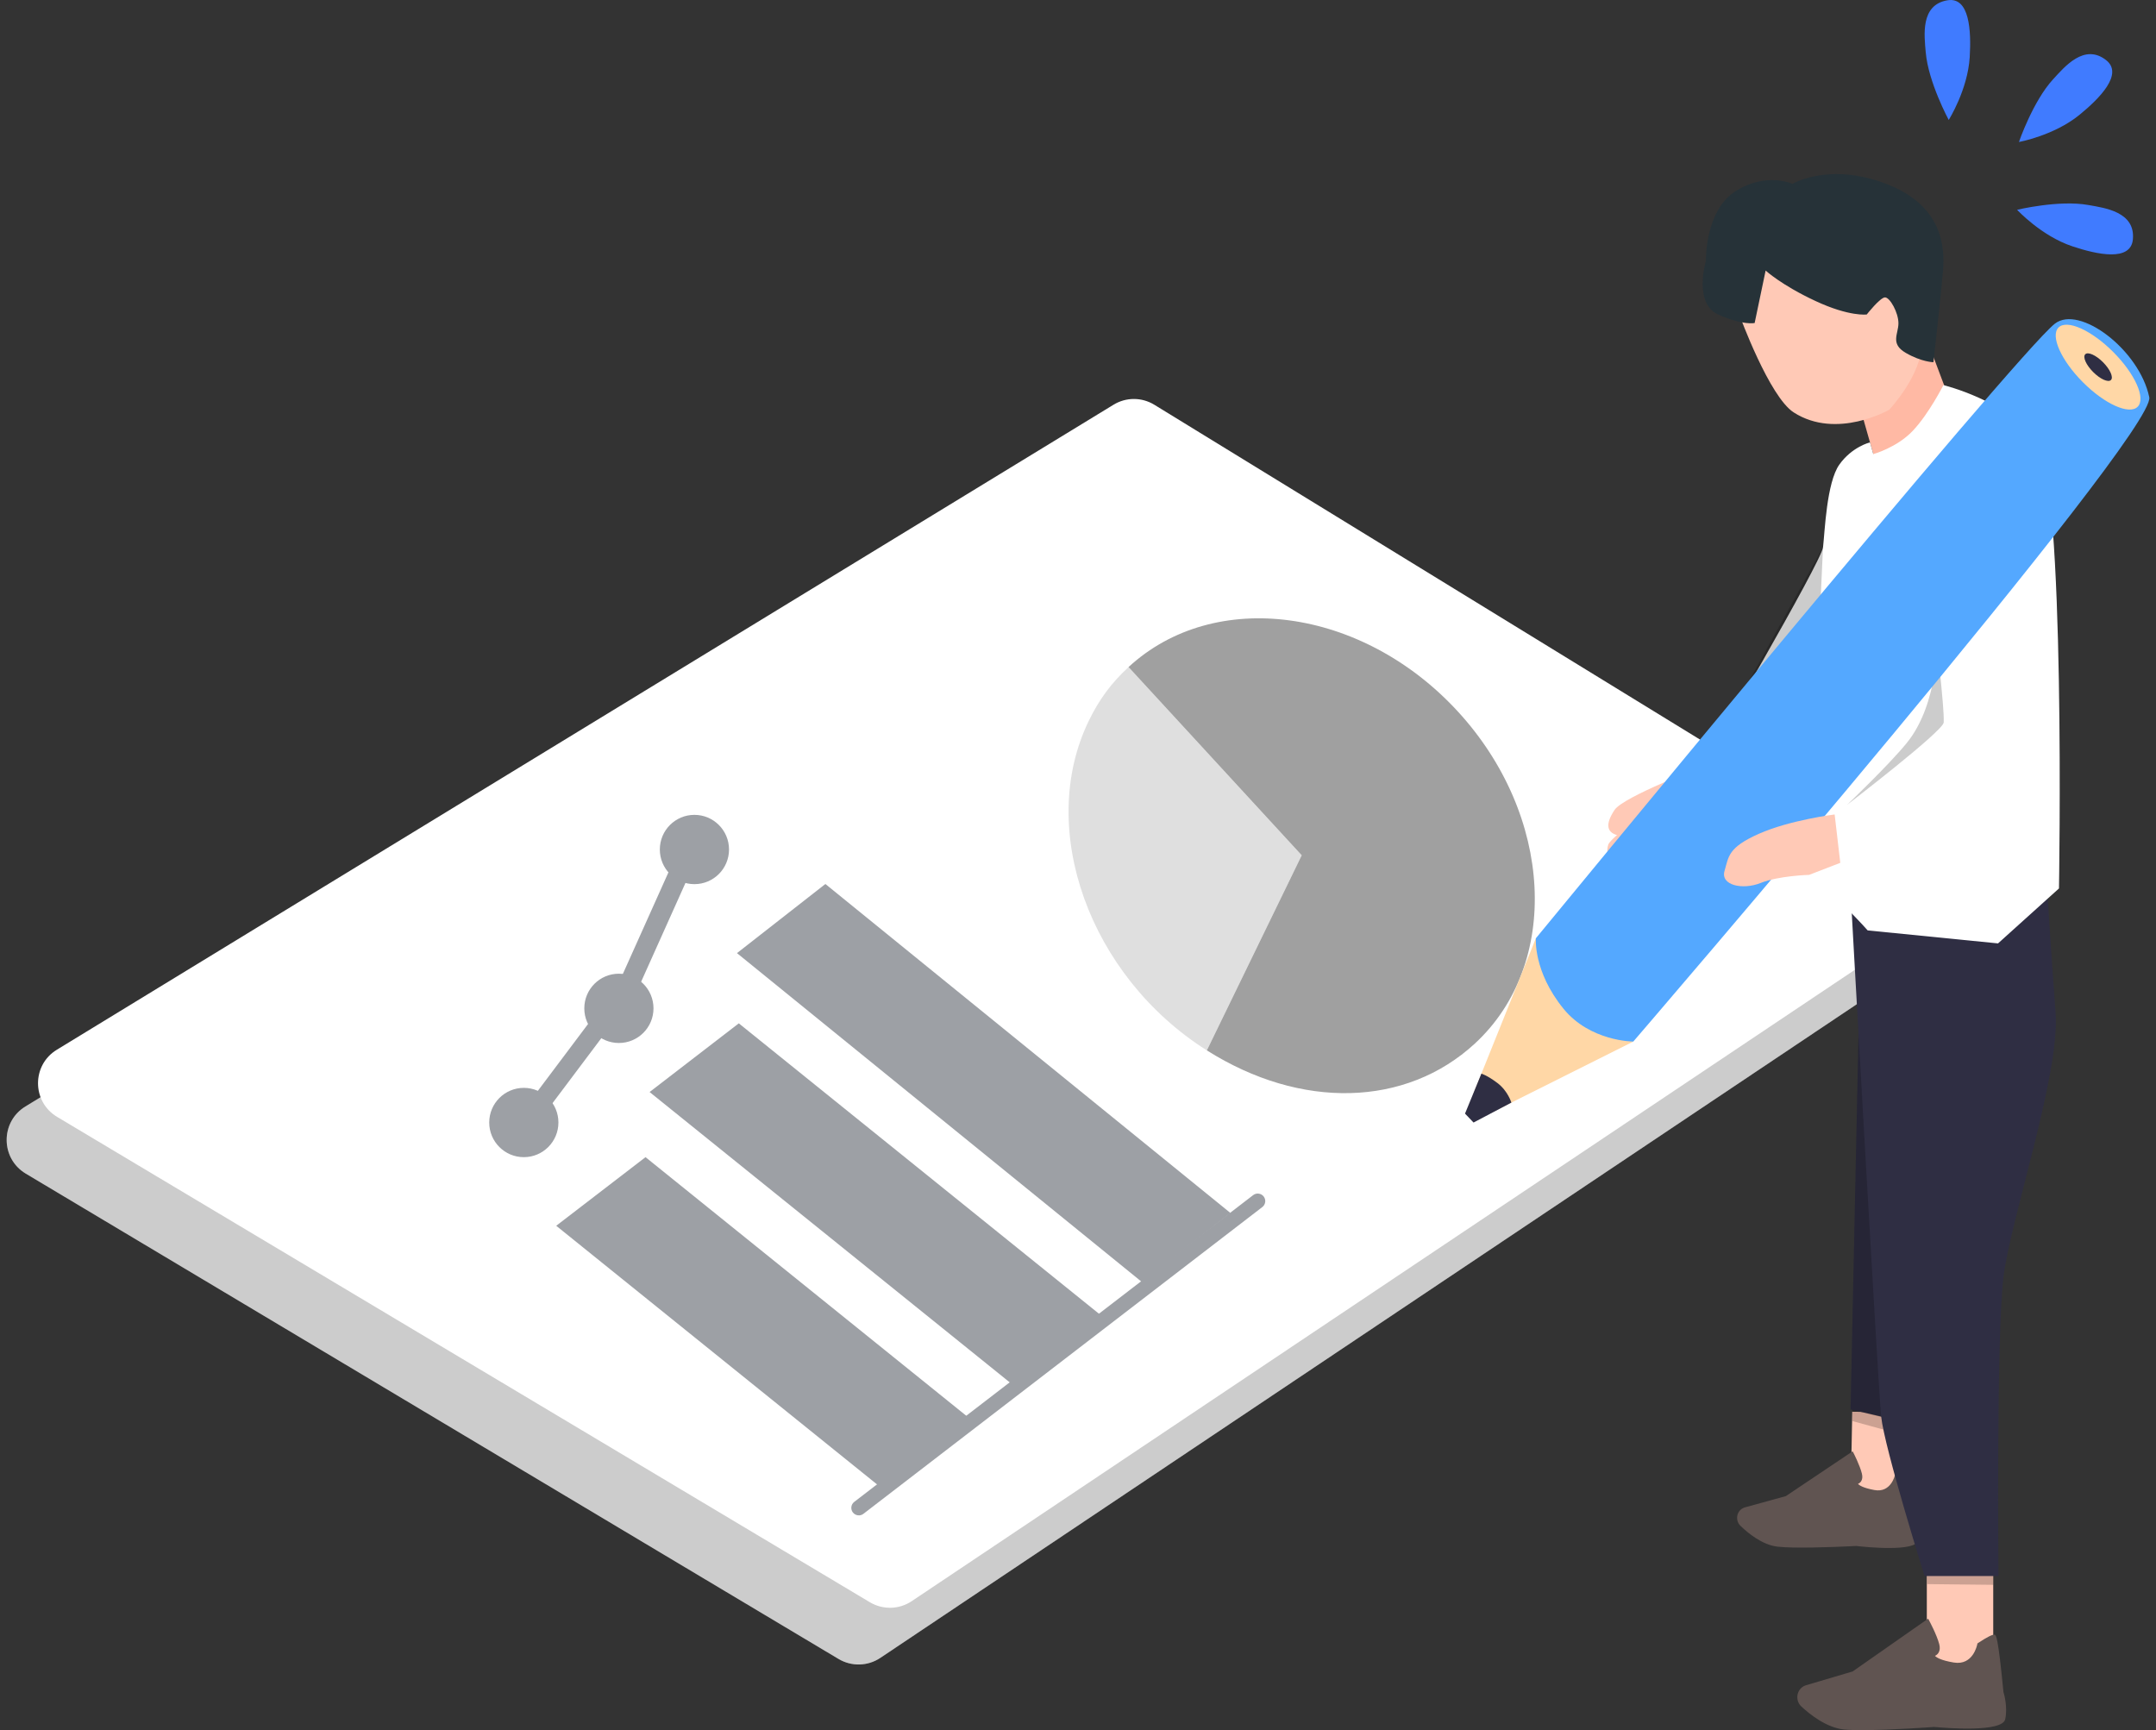 <svg width="162" height="130" viewBox="0 0 162 130" fill="none" xmlns="http://www.w3.org/2000/svg">
<rect x="0" y="0" width="162" height="130" fill="#333333" stroke="none"/>
<g clip-path="url(#clip0_3917_19917)">
<path d="M139.178 106.074L139.053 112.479L143.411 112.565L143.536 106.159L139.178 106.074Z" fill="#FFC9B6"/>
<path opacity="0.2" d="M143.502 107.958L139.188 106.776L139.195 105.37L143.566 104.769L143.502 107.958Z" fill="black"/>
<path d="M139.467 116.161C140.21 116.244 143.934 116.623 144.138 115.742C144.324 114.933 144.088 114.077 144.056 113.96C143.77 110.257 143.637 110.213 143.557 110.189C143.43 110.147 143.056 110.323 142.448 110.713L142.409 110.738L142.4 110.783C142.389 110.841 142.096 112.192 140.837 111.958C139.973 111.799 139.697 111.595 139.609 111.496C139.683 111.463 139.776 111.404 139.842 111.302C139.939 111.154 139.959 110.959 139.901 110.725C139.751 110.108 139.281 109.191 139.261 109.154L139.207 109.049L134.187 112.415L131.111 113.261C130.879 113.326 130.691 113.491 130.592 113.718C130.456 114.036 130.528 114.407 130.774 114.645C131.319 115.174 132.405 116.082 133.562 116.213C133.869 116.249 134.277 116.269 134.734 116.277C136.646 116.314 139.444 116.164 139.464 116.161H139.465H139.467Z" fill="#605451"/>
<path d="M1.935 88.183L63.007 124.651C63.982 125.233 65.204 125.202 66.147 124.571L141.116 74.385C142.9 73.191 142.848 70.549 141.019 69.426L84.379 34.674C83.439 34.097 82.254 34.096 81.314 34.671L1.91 83.138C0.02 84.292 0.033 87.046 1.935 88.183Z" fill="white"/>
<path opacity="0.2" d="M1.935 88.183L63.007 124.651C63.982 125.233 65.204 125.202 66.147 124.571L141.116 74.385C142.9 73.191 142.848 70.549 141.019 69.426L84.379 34.674C83.439 34.097 82.254 34.096 81.314 34.671L1.91 83.138C0.02 84.292 0.033 87.046 1.935 88.183Z" fill="black"/>
<path d="M4.292 83.921L65.364 120.39C66.339 120.971 67.561 120.94 68.504 120.309L143.473 70.124C145.257 68.93 145.205 66.288 143.376 65.165L86.736 30.413C85.796 29.836 84.611 29.834 83.67 30.41L4.267 78.877C2.377 80.031 2.39 82.784 4.292 83.921Z" fill="white"/>
<path d="M64.566 113.862C64.385 113.873 64.203 113.796 64.084 113.643C63.894 113.395 63.94 113.039 64.187 112.849L94.161 89.799C94.408 89.609 94.764 89.655 94.954 89.903C95.144 90.15 95.097 90.506 94.85 90.696L64.876 113.746C64.784 113.817 64.674 113.856 64.566 113.862Z" fill="#9DA0A5"/>
<path d="M73.031 106.721L66.322 111.876L41.794 92.102L48.504 86.947L73.031 106.721Z" fill="#9DA0A5"/>
<path d="M82.682 98.797L75.98 103.957L48.81 82.053L55.513 76.892L82.682 98.797Z" fill="#9DA0A5"/>
<path d="M92.453 91.14L85.81 96.334L55.376 71.616L62.019 66.422L92.453 91.14Z" fill="#9DA0A5"/>
<path d="M97.809 64.266L90.681 78.923C81.846 73.34 77.875 62.252 81.812 54.158C82.6 52.538 83.504 51.318 84.798 50.124L97.809 64.268V64.266Z" fill="#DFDFDF"/>
<path d="M97.81 64.266L84.798 50.122C91.273 44.148 102.348 45.638 109.533 53.451C116.718 61.262 117.296 72.438 110.821 78.41C105.642 83.188 97.75 83.389 90.682 78.923L97.81 64.266Z" fill="#A0A0A0"/>
<path d="M41.959 84.343C41.959 85.78 40.796 86.947 39.36 86.947C37.923 86.947 36.76 85.782 36.76 84.343C36.76 82.905 37.923 81.74 39.36 81.74C40.078 81.74 40.727 82.031 41.198 82.503C41.669 82.974 41.959 83.624 41.959 84.343Z" fill="#9DA0A5"/>
<path d="M44.773 76.159L39.298 83.448L40.446 84.313L45.922 77.023L44.773 76.159Z" fill="#9DA0A5"/>
<path d="M49.103 75.765C49.103 77.202 47.94 78.368 46.503 78.368C45.067 78.368 43.904 77.203 43.904 75.765C43.904 74.326 45.067 73.162 46.503 73.162C47.221 73.162 47.87 73.452 48.341 73.924C48.811 74.394 49.103 75.046 49.103 75.765Z" fill="#9DA0A5"/>
<path d="M54.778 63.83C54.778 65.267 53.615 66.433 52.178 66.433C50.742 66.433 49.579 65.268 49.579 63.83C49.579 62.391 50.742 61.227 52.178 61.227C52.896 61.227 53.545 61.517 54.016 61.989C54.487 62.461 54.778 63.111 54.778 63.83Z" fill="#9DA0A5"/>
<path d="M50.783 64.305L45.684 75.667L47.046 76.28L52.145 64.918L50.783 64.305Z" fill="#9DA0A5"/>
<path d="M149.77 118.221H144.78V125.558H149.77V118.221Z" fill="#FFC9B6"/>
<path opacity="0.2" d="M149.77 119.08L144.805 119.026L144.78 117.414L149.77 116.628V119.08Z" fill="black"/>
<path d="M145.333 129.76C146.185 129.839 150.456 130.19 150.671 129.176C150.867 128.244 150.578 127.271 150.538 127.138C150.129 122.906 149.976 122.86 149.883 122.832C149.738 122.787 149.313 122.998 148.624 123.457L148.581 123.486L148.572 123.539C148.559 123.606 148.255 125.159 146.808 124.919C145.816 124.756 145.495 124.529 145.393 124.418C145.477 124.377 145.582 124.309 145.656 124.19C145.762 124.017 145.782 123.796 145.71 123.528C145.524 122.824 144.967 121.785 144.942 121.743L144.877 121.624L139.206 125.59L135.702 126.626C135.438 126.705 135.225 126.9 135.119 127.162C134.97 127.527 135.061 127.952 135.347 128.218C135.984 128.811 137.247 129.825 138.574 129.952C138.926 129.986 139.394 129.998 139.918 129.998C142.108 129.998 145.305 129.763 145.33 129.759H145.333V129.76Z" fill="#605451"/>
<path d="M139.791 70.883L139.051 105.903L142.72 106.756L144.78 72.063L139.791 70.883Z" fill="#2F2E43"/>
<path opacity="0.2" d="M139.791 70.883L139.051 105.903L142.502 106.756L144.78 72.063L139.791 70.883Z" fill="black"/>
<path d="M139.051 67.019C139.051 67.019 141.106 104.093 141.351 106.447C141.597 108.801 144.607 118.421 144.607 118.421H150.163C150.163 118.421 149.993 100.339 150.541 95.933C151.09 91.528 154.811 80.656 154.455 76.065C154.1 71.476 153.753 65.68 153.753 65.68L139.053 67.018L139.051 67.019Z" fill="#2F2E43"/>
<path d="M130.406 59.474C130.406 59.474 126.826 64.863 126.302 65.237C125.778 65.612 121.963 67.157 121.628 66.421C121.293 65.686 120.535 64.316 120.847 63.456C121.159 62.596 129.056 57.077 129.056 57.077L130.406 59.472V59.474Z" fill="#FFC9B6"/>
<path d="M139.791 30.713L140.871 34.515C140.871 34.515 140.815 35.46 142.998 35.256C145.18 35.052 147.091 31.635 147.091 31.635L145.01 26.102C145.01 26.102 143.475 27.126 142.452 27.98C141.43 28.834 139.793 30.713 139.793 30.713H139.791Z" fill="#FFB9A4"/>
<path d="M130.714 23.698C130.714 23.698 132.941 29.81 134.781 30.99C138.015 33.064 141.955 30.787 141.955 30.787C141.955 30.787 144.429 28.156 144.397 25.774C144.366 23.391 142.601 19.268 138.315 18.438C134.03 17.607 131.403 18.438 130.712 20.376C130.022 22.314 130.712 23.698 130.712 23.698H130.714Z" fill="#FFC9B6"/>
<path d="M128.181 19.595C128.181 19.595 127.225 22.789 129.097 23.629C130.969 24.469 131.843 24.271 131.843 24.271L132.668 20.328C132.668 20.328 133.858 21.428 136.421 22.62C138.983 23.813 140.267 23.629 140.267 23.629C140.267 23.629 141.274 22.345 141.64 22.345C142.006 22.345 142.647 23.486 142.647 24.291C142.647 25.095 142.006 25.824 143.197 26.514C144.388 27.203 145.276 27.217 145.276 27.217C145.276 27.217 145.866 21.977 145.997 20.326C146.129 18.676 146.036 15.466 141.733 13.816C137.43 12.165 134.683 13.816 134.683 13.816C134.683 13.816 132.728 12.899 130.409 14.367C128.091 15.833 128.182 19.593 128.182 19.593L128.181 19.595Z" fill="#263238"/>
<path d="M140.758 34.119C140.758 34.119 142.522 33.643 143.73 32.365C144.939 31.087 146.026 28.936 146.026 28.936C146.026 28.936 150.897 30.113 153.065 33.18C155.235 36.248 154.71 66.756 154.71 66.756L150.13 70.885L140.335 69.909C139.442 68.886 136.348 65.807 136.348 65.807V54.91L130.409 60.405L127.938 57.466C127.938 57.466 136.852 42.257 136.983 41.108C137.114 39.957 137.25 36.263 138.203 34.914C139.156 33.567 140.509 33.239 140.509 33.239L140.759 34.124L140.758 34.119Z" fill="white"/>
<path opacity="0.2" d="M145.585 47.788C145.432 47.997 146.113 53.103 146.048 54.285C146.013 54.931 138.789 60.472 138.789 60.472C138.789 60.472 141.878 57.533 143.268 55.831C145.721 52.829 145.585 47.788 145.585 47.788Z" fill="black"/>
<path opacity="0.2" d="M136.98 41.104L136.347 54.908L130.406 60.404L127.935 57.463L136.98 41.104Z" fill="black"/>
<path d="M128.025 57.57C128.025 57.57 121.988 59.848 121.318 60.855C120.648 61.862 120.592 62.645 121.82 62.814C123.049 62.981 125.674 62.031 125.674 62.031L129.055 58.8L128.023 57.572L128.025 57.57Z" fill="#FFC9B6"/>
<path d="M115.405 70.496L110.722 82.139L111.913 83.674L122.725 78.26L115.405 70.496Z" fill="#FFD7A6"/>
<path d="M122.725 78.26C122.725 78.26 162.061 32.554 161.494 29.845C160.746 26.274 156.242 22.885 154.403 24.319C151.493 26.585 115.405 70.498 115.405 70.498C115.405 70.498 115.191 72.973 117.473 75.787C119.481 78.261 122.725 78.261 122.725 78.261V78.26Z" fill="#54A8FF"/>
<path d="M111.311 80.674C111.311 80.674 111.734 80.784 112.518 81.378C113.303 81.972 113.563 82.848 113.563 82.848L110.721 84.345L110.08 83.674L111.309 80.674H111.311Z" fill="#2F2E43"/>
<path d="M160.622 30.563C161.25 29.934 160.428 28.092 158.786 26.447C157.144 24.803 155.304 23.98 154.676 24.609C154.048 25.238 154.87 27.08 156.512 28.725C158.154 30.369 159.994 31.192 160.622 30.563Z" fill="#FFD7A6"/>
<path d="M158.615 28.553C158.818 28.349 158.551 27.75 158.018 27.216C157.485 26.682 156.887 26.415 156.684 26.619C156.48 26.823 156.747 27.422 157.28 27.956C157.813 28.49 158.411 28.757 158.615 28.553Z" fill="#2F2E43"/>
<path d="M137.853 61.197C137.853 61.197 134.476 61.618 132.153 62.653C129.83 63.688 129.901 64.353 129.58 65.437C129.259 66.521 130.944 66.888 132.297 66.343C133.65 65.799 135.937 65.736 135.937 65.736L138.277 64.832L137.854 61.197H137.853Z" fill="#FFC9B6"/>
<path d="M154.276 5.949C155.119 5.032 156.602 3.236 158.244 4.512C159.583 5.551 157.771 7.389 156.248 8.63C154.332 10.192 151.701 10.668 151.701 10.668C151.701 10.668 152.751 7.606 154.274 5.949H154.276Z" fill="#407BFF"/>
<path d="M156.922 15.405C158.148 15.624 160.456 15.913 160.263 17.986C160.105 19.675 157.585 19.131 155.722 18.51C153.376 17.729 151.564 15.763 151.564 15.763C151.564 15.763 154.707 15.005 156.922 15.405Z" fill="#407BFF"/>
<path d="M144.697 3.92C144.593 2.678 144.277 0.368 146.326 0.022C147.996 -0.261 148.121 2.317 148.004 4.28C147.855 6.75 146.425 9.012 146.425 9.012C146.425 9.012 144.885 6.166 144.698 3.92H144.697Z" fill="#407BFF"/>
</g>
<defs>
<clipPath id="clip0_3917_19917">
<rect width="161" height="130" fill="white" transform="translate(0.5)"/>
</clipPath>
</defs>
</svg>
